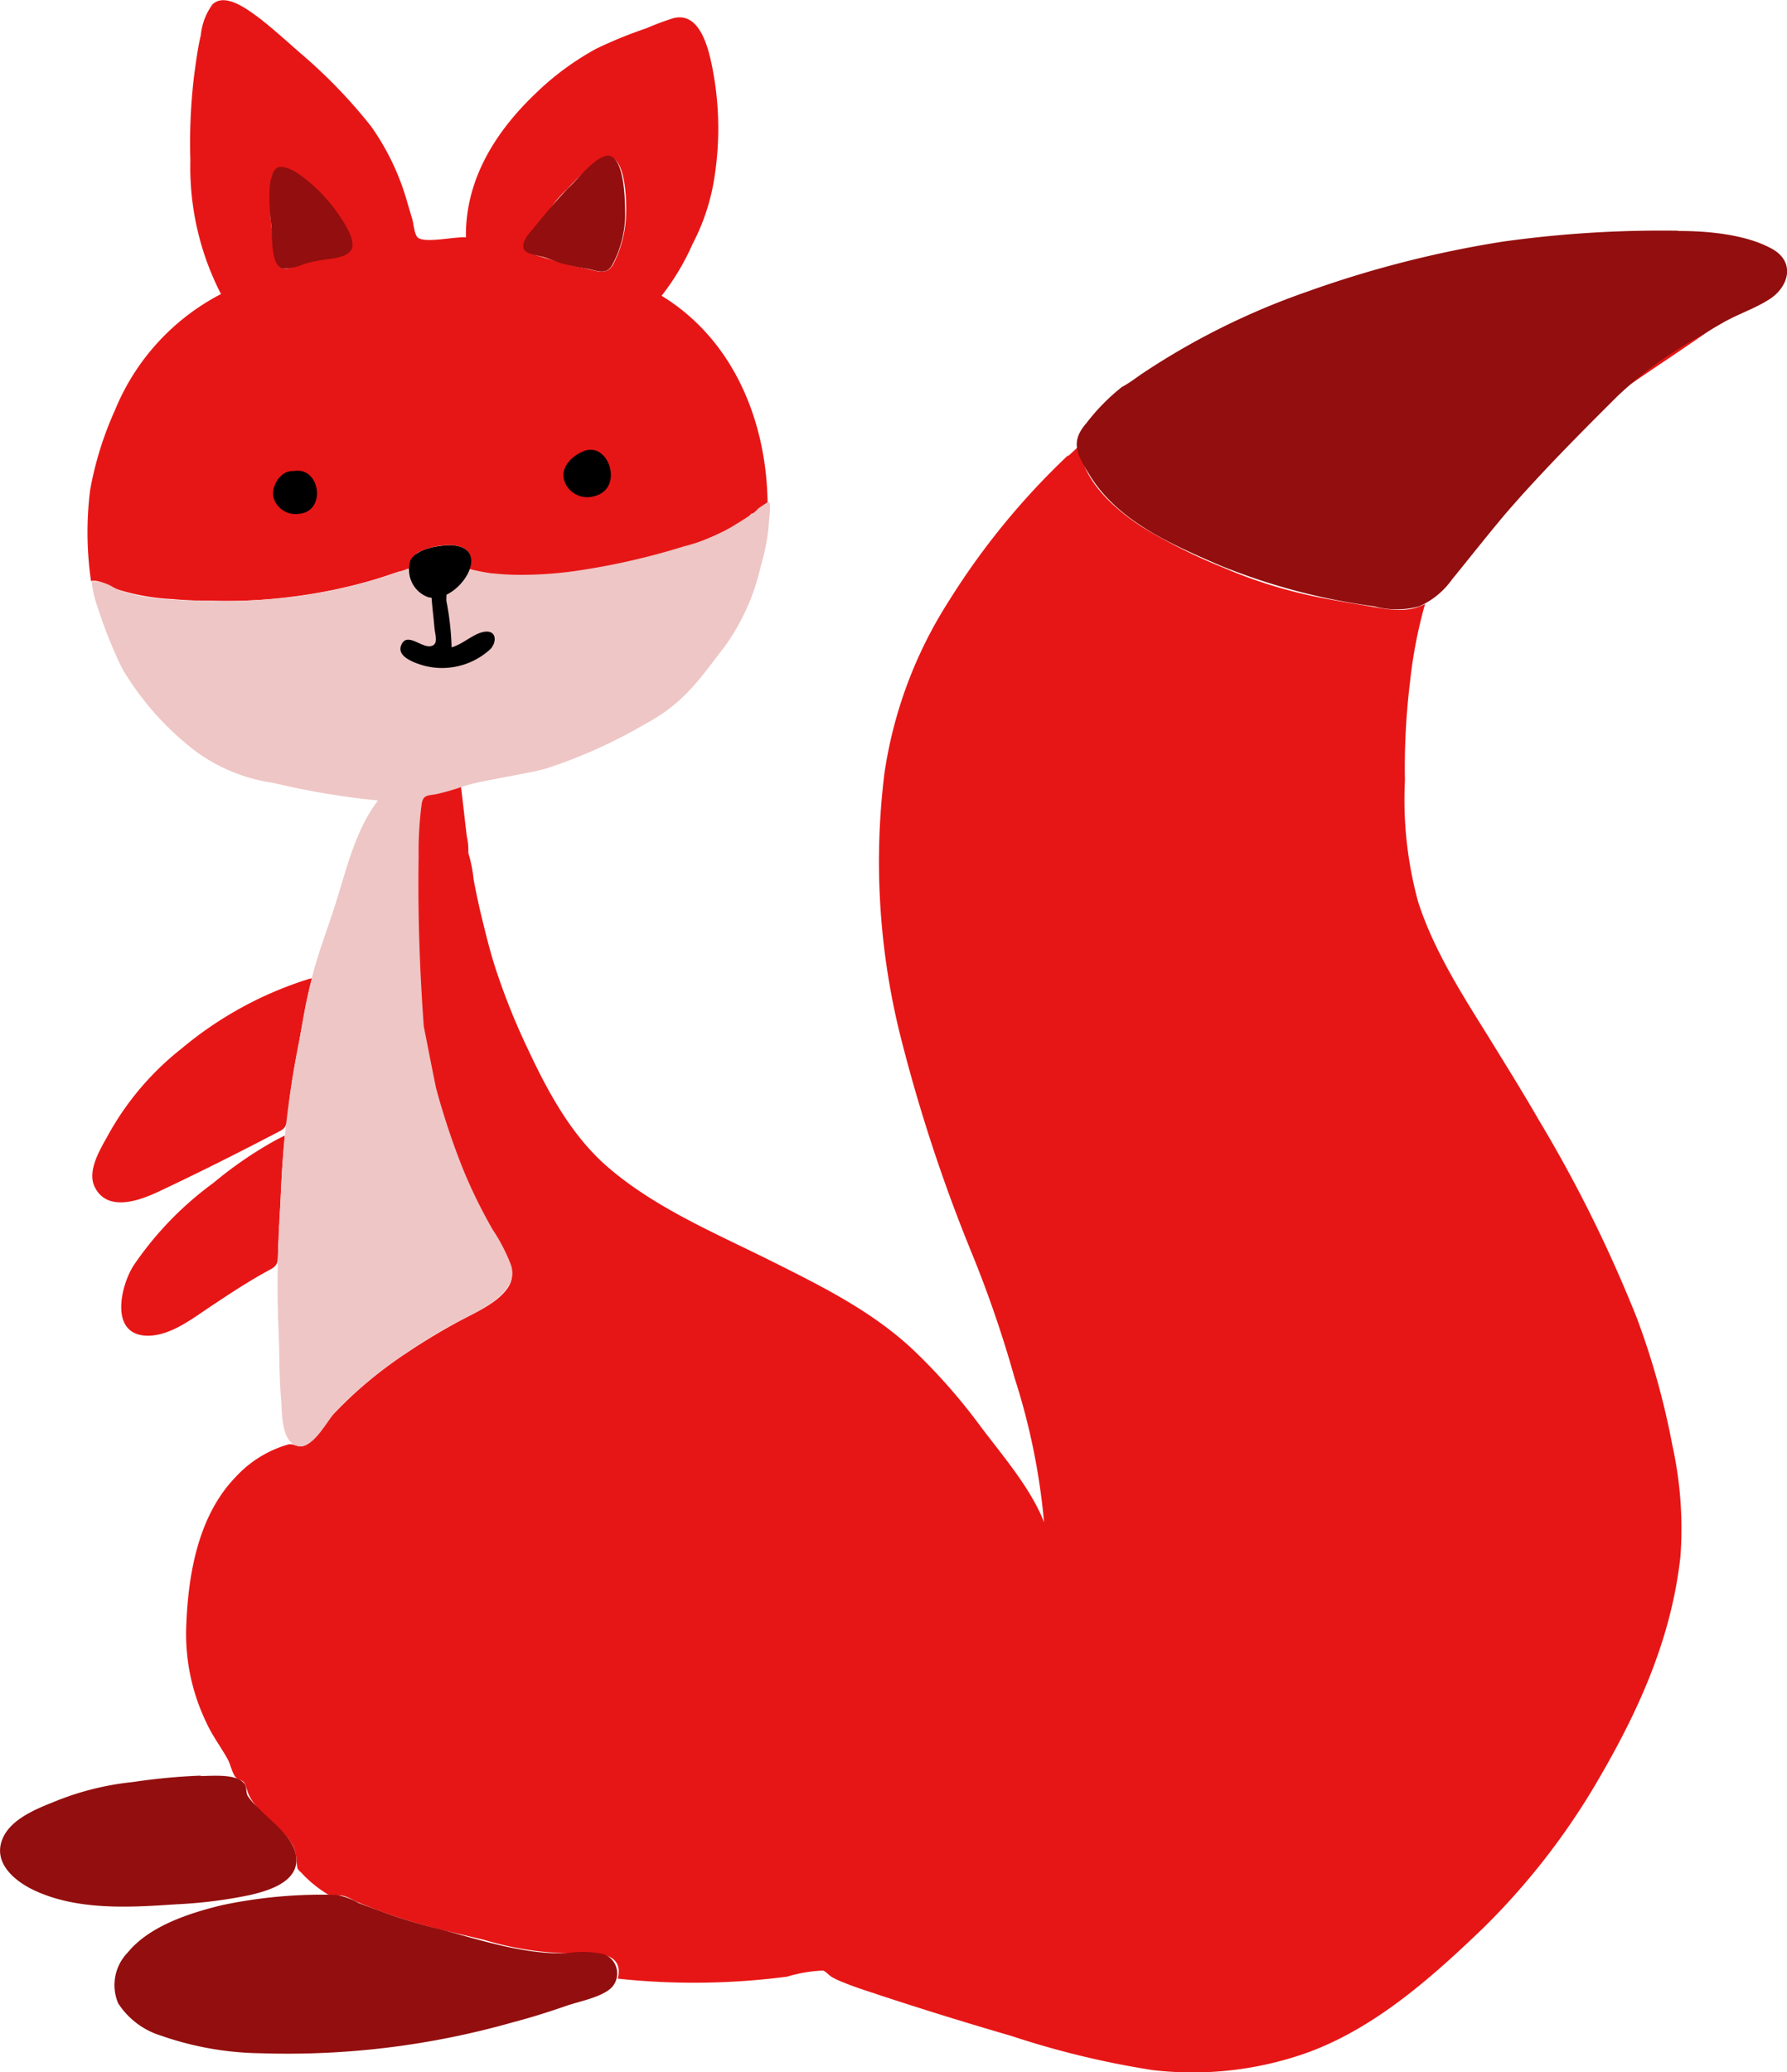 <svg xmlns="http://www.w3.org/2000/svg" viewBox="0 0 134.89 156.38"><defs><style>.cls-1{fill:#e71616;}.cls-2{fill:#930e0e;}.cls-3{fill:#eec6c5;}</style></defs><title>eekhoorn</title><g id="Layer_2" data-name="Layer 2"><g id="klasdiertjes"><path class="cls-1" d="M16.08.28a4.64,4.64,0,0,0-.92,2.37c-.24,1-.38,2.1-.52,3.15a42.66,42.66,0,0,0-.27,6.29,20.93,20.93,0,0,0,2.31,10.1,17.2,17.2,0,0,0-8,8.76A25.56,25.56,0,0,0,6.8,37a25.76,25.76,0,0,0,.07,6.85c.59-.15,1.49.42,2,.63a16.42,16.42,0,0,0,4.12.73,42.69,42.69,0,0,0,9-.17,39.18,39.18,0,0,0,4.81-.9c.7-.18,1.39-.37,2.07-.59l1.14-.38c.41-.15.68,0,.89-.31.32-.44.19-.93.72-1.19A5.13,5.13,0,0,1,34,41.15c1.1,0,1.88.58,1.39,1.78,4.06,1.18,9.19.18,13.19-.82A23.79,23.79,0,0,0,54.83,40c.68-.4,1.36-.49,1.8-1.13.19-.26.24,0,.63-.12s.59-.52.68-.09c.11-6.4-2.36-12.89-8-16.34a18.17,18.17,0,0,0,2.34-3.91,16.07,16.07,0,0,0,1.66-5.1,23.69,23.69,0,0,0-.27-8.68c-.31-1.39-1-3.76-2.87-3.25a21,21,0,0,0-2,.75A33.2,33.2,0,0,0,45,3.68a21,21,0,0,0-4.61,3.41c-3,2.87-5.28,6.48-5.22,10.82-.87-.06-3.15.48-3.65,0-.24-.22-.31-1.09-.41-1.41s-.23-.78-.35-1.17A18.6,18.6,0,0,0,28,9.52,39,39,0,0,0,22.66,4c-1-.88-2-1.78-3-2.57-.79-.58-2.56-2-3.56-1.15Zm24.5,17.64a7.37,7.37,0,0,1,2.23-3.64A14.17,14.17,0,0,1,45.36,12c2-1.17,2,3.83,1.85,4.88a8.82,8.82,0,0,1-.92,3.06c-.51.93-1.34.45-2.21.3-1.19-.22-2.29-.6-3.45-.92-.47-.14-1.32-.39-.91-1.09a.82.82,0,0,1,.86-.3ZM21,19.9a18.26,18.26,0,0,1-.55-6.2c.22-2.56,3.31.42,4,1.25a15.71,15.71,0,0,1,1.69,2.37c.41.7.77,1.36-.09,1.81a11.89,11.89,0,0,1-2.69.55c-.46.12-2.15,1.12-2.39.22Z"/><path class="cls-1" d="M80.62,34.36a55.57,55.57,0,0,0-9,11,32.94,32.94,0,0,0-4.86,13,54.28,54.28,0,0,0,1.37,20.46,121.66,121.66,0,0,0,5.2,15.69A87.57,87.57,0,0,1,76.59,104a50.06,50.06,0,0,1,2.22,10.88c-1-2.57-3.11-5-4.76-7.19a44.07,44.07,0,0,0-5-5.71c-3.07-2.93-6.84-4.82-10.6-6.7-4.18-2.1-8.79-4-12.4-7.06-2.81-2.35-4.64-5.71-6.18-9a50.54,50.54,0,0,1-2.42-6c-.48-1.46-.85-3-1.2-4.46-.18-.79-.35-1.59-.5-2.39a10.21,10.21,0,0,0-.4-2,4.73,4.73,0,0,0-.11-1.24c-.16-1.27-.29-2.54-.45-3.82a25.82,25.82,0,0,0-2.59.68c-.34,0-.49.09-.44.43s-.07.39-.09.59c-.06.49-.08,1-.11,1.47-.07,1.32-.07,2.64-.09,3.95a88.55,88.55,0,0,0,.42,10.93v0h0A46.54,46.54,0,0,0,35.5,89.57c.6,1.33,1.31,2.59,2,3.86s1.7,2.53.8,3.8C37.54,98.31,36,99,34.87,99.59a49.08,49.08,0,0,0-4.24,2.55,31.16,31.16,0,0,0-6.29,5.49c-.41.49-.89,1.44-1.59,1.52-.45,0-.61-.22-1-.14a8.59,8.59,0,0,0-3.94,2.43c-2.92,3-3.64,7.55-3.76,11.54a15.37,15.37,0,0,0,1.52,7c.45,1,1.08,1.82,1.6,2.75.24.42.36,1.14.67,1.45.13.12.4.15.54.29s.23.52.34.82c.6,1.58,2.62,2.49,3.42,4.06a3.2,3.2,0,0,1,.25,1.21c.06.45,0,.44.34.75a9.26,9.26,0,0,0,2,1.64c.4.17.85,0,1.32.16s.64.33,1,.46c1,.41,2,.8,3.05,1.14,2.11.72,4.33,1.17,6.5,1.7a23.8,23.8,0,0,0,6.25,1c1.35,0,4.37-.41,3.78,1.91a54.09,54.09,0,0,0,12.78-.15,11,11,0,0,1,2.72-.46c.2.06.47.38.68.5a7.17,7.17,0,0,0,.89.41c.47.19.94.36,1.42.52,3.7,1.24,7.46,2.41,11.21,3.5A66.58,66.58,0,0,0,87,156.22,25.87,25.87,0,0,0,98.41,155c5.22-1.81,9.62-5.72,13.55-9.5a53.09,53.09,0,0,0,8.89-11.55c3-5.18,5.35-10.53,6-16.53a29.18,29.18,0,0,0-.62-8.38,58.08,58.08,0,0,0-2.68-9.59,103,103,0,0,0-7.39-14.92c-1.23-2.14-2.54-4.23-3.83-6.33-2-3.2-4.12-6.53-5.28-10.13a29.22,29.22,0,0,1-1-9.17,53.41,53.41,0,0,1,.39-7.48,35.23,35.23,0,0,1,1.13-5.84c-1.33.72-2.8.41-4.21.17-1.15-.2-2.3-.38-3.43-.6a36,36,0,0,1-7.65-2.34,41.56,41.56,0,0,1-6.11-3.07c-2.09-1.37-4.44-3.45-4.71-6.09l-.82.76Z"/><path class="cls-1" d="M57,43.94a16.54,16.54,0,0,0,.46-1.67c-.14.56-.29,1.12-.46,1.67Z"/><path class="cls-1" d="M54.74,48.73a27,27,0,0,1-3.57,3.86,27.9,27.9,0,0,1-6.37,3.8,24.26,24.26,0,0,0,5.51-3.09,26.31,26.31,0,0,0,4.43-4.57Z"/><path class="cls-1" d="M43.73,56.81c-2.56.86-5.12,1.59-7.75,2.2a35,35,0,0,0,8.38-2.44l-.63.24Z"/><path class="cls-1" d="M23.34,73.87a27.9,27.9,0,0,0-9.61,5.24,21.58,21.58,0,0,0-5.51,6.44c-.61,1.12-1.76,2.87-1,4.16,1,1.74,3.32.88,4.7.24,3-1.41,6-2.92,8.9-4.43.49-.26.68-.3.82-.8a10.87,10.87,0,0,0,.2-1.62c.14-1.12.31-2.24.53-3.34.39-2,.64-4,1.19-5.94l-.19.05Z"/><path class="cls-1" d="M20.89,86a29.79,29.79,0,0,0-4.77,3.26,25.35,25.35,0,0,0-6.05,6.26c-1,1.6-1.81,5.27,1.09,5.28,1.68,0,3.28-1.23,4.61-2.12,1.5-1,3-2,4.62-2.87.65-.35.57-.63.6-1.33,0-.31,0-.61.05-.92s0-.77.05-1.15c.11-2.24.18-4.48.41-6.71-.21.09-.41.2-.61.3Z"/><path class="cls-1" d="M129.13,24.86a34.79,34.79,0,0,0-6.35,4.34c2.16-1.49,4.35-2.92,6.5-4.43l-.15.09Z"/><path class="cls-2" d="M15.15,134a45.82,45.82,0,0,0-5.1.48,21.35,21.35,0,0,0-5.58,1.34c-1.47.59-3.67,1.37-4.3,3-.69,1.76.91,3.11,2.34,3.8,3.28,1.57,7.26,1.33,10.79,1.09a35.29,35.29,0,0,0,5.52-.69c1.31-.3,3.5-.91,3.55-2.58s-1.89-2.95-2.86-4a4.59,4.59,0,0,1-.83-.94c-.15-.34,0-.69-.33-1-.66-.65-2.36-.47-3.2-.47Z"/><path class="cls-2" d="M25.44,143a36.46,36.46,0,0,0-8.71.78c-2.42.59-5.45,1.56-7.09,3.57a3.52,3.52,0,0,0-.72,3.83,5.92,5.92,0,0,0,3.26,2.45,23.63,23.63,0,0,0,7.51,1.32,62.19,62.19,0,0,0,19-2.33c1.38-.36,2.74-.79,4.09-1.26,1-.34,2.79-.67,3.46-1.45a1.56,1.56,0,0,0-.63-2.43,7.32,7.32,0,0,0-2.88-.07c-3.21.08-6.46-1-9.54-1.83a35,35,0,0,1-4.13-1.23l-2-.74a5,5,0,0,0-1.69-.61Z"/><path class="cls-2" d="M126.66,17.41a86.43,86.43,0,0,0-13.26.83A81.21,81.21,0,0,0,98.7,22a54.91,54.91,0,0,0-12.49,6.2c-.51.35-1,.73-1.52,1A15.48,15.48,0,0,0,82,31.94c-1.27,1.45-.66,2.42.26,3.93,2.15,3.49,6.18,5.21,9.78,6.78a47.8,47.8,0,0,0,11.7,3.11,6.46,6.46,0,0,0,3.38,0,6,6,0,0,0,2.46-2c1.35-1.66,2.68-3.35,4.07-5,2.67-3.09,5.57-6,8.47-8.89a30.13,30.13,0,0,1,6.12-4.45c.6-.35,1.2-.72,1.8-1.06,1.13-.65,2.4-1.06,3.5-1.76,1.46-.92,2-2.76.31-3.77-2-1.15-4.94-1.4-7.17-1.4Z"/><path class="cls-2" d="M45.94,11.74c-.93,0-2.23,1.66-2.91,2.32-1.09,1.07-2.87,3.3-2.87,3.3s-1,1-.55,1.55c.28.3,1.08.39,1.46.5s.84.32,1.27.45a17.73,17.73,0,0,0,2,.42c.72.14,1.38.5,1.85-.24a8.16,8.16,0,0,0,1-3.74c0-.92,0-4.56-1.33-4.56Z"/><path class="cls-2" d="M21.17,12.59c-1.25.06-.75,3.84-.68,4.52s-.07,3,.87,3.16A4,4,0,0,0,23,19.91a10.18,10.18,0,0,1,1.33-.29c.65-.11,1.72-.13,2.16-.72s-.4-1.93-.76-2.46a12.2,12.2,0,0,0-2-2.36c-.59-.51-1.65-1.49-2.57-1.49Z"/><path class="cls-3" d="M57.26,38.35a2.52,2.52,0,0,1-.63.52c-.4.29-1.3.83-1.72,1.08a13.63,13.63,0,0,1-3.28,1.28,52.78,52.78,0,0,1-8,1.83,29.56,29.56,0,0,1-4.31.32,18.94,18.94,0,0,1-2-.1c-.4,0-1.63-.27-2-.35-.05,0-.28.81-.33.86a4.26,4.26,0,0,1-.74.73,2.67,2.67,0,0,1-1.52.6,2.2,2.2,0,0,1-1.9-2.22A38.61,38.61,0,0,1,16,45.32c-2.33,0-5.16,0-7.35-.93a2.76,2.76,0,0,0-1.73-.51,8.31,8.31,0,0,0,.45,1.95,34.2,34.2,0,0,0,1.87,4.65A21.93,21.93,0,0,0,14,56.08a12.94,12.94,0,0,0,6.63,3,59,59,0,0,0,7.9,1.33c-1.82,2.38-2.46,5.59-3.39,8.37C24.61,70.39,24,72,23.57,73.69s-.73,3.64-1.11,5.47A74.46,74.46,0,0,0,21.18,90.6,87.53,87.53,0,0,0,21,99.76c.11,1.95.05,3.9.22,5.85.08,1,0,3.12,1.18,3.5s2.29-1.9,2.91-2.55A30.45,30.45,0,0,1,28.09,104a42.81,42.81,0,0,1,5.41-3.68c1.64-1,5.74-2.4,5.1-4.77a13,13,0,0,0-1.42-2.77,38,38,0,0,1-2.24-4.58,55.74,55.74,0,0,1-2-6c-.11-.42-.94-4.73-.95-4.73-.31-4.27-.46-8.5-.39-12.8a27.66,27.66,0,0,1,.23-4c.12-.74.51-.61,1.16-.75a17.82,17.82,0,0,0,1.93-.56c1.52-.51,4.75-.92,6.3-1.36a38.21,38.21,0,0,0,7.42-3.33c3-1.6,4.13-3.37,6.1-5.93a16.47,16.47,0,0,0,2.68-6,15.9,15.9,0,0,0,.6-3c0-.55.31-2.19-.14-1.8Z"/><path d="M34,41.15c-.87,0-2.48.24-3,1.09a2.21,2.21,0,0,0,1.3,2.82c2.25.62,5.12-3.85,1.68-3.91Z"/><path d="M44,34.07c-.94.41-1.84,1.34-1.31,2.44a1.83,1.83,0,0,0,2.18.93c2.28-.56,1.08-4.23-.87-3.37Z"/><path d="M22.16,35.55c-.94-.06-1.62,1-1.55,1.87a1.74,1.74,0,0,0,2,1.35c2.05-.2,1.56-3.6-.45-3.22Z"/><path d="M32.54,44.15c0,1.06.16,2.12.25,3.18.05.61.36,1.36-.33,1.44s-1.77-1.1-2.18-.07c-.34.86,1,1.31,1.57,1.49A5.37,5.37,0,0,0,37,49c.5-.5.53-1.47-.45-1.32-.82.13-1.6.94-2.46,1.17a21,21,0,0,0-.4-3.52c0-.37.07-1.12-.15-1.43s-1-.3-1,.28Zm1.31,2.38Zm-.94,2.19Zm0,0Zm0,0Zm0,0Zm4.26.14Z"/></g></g></svg>